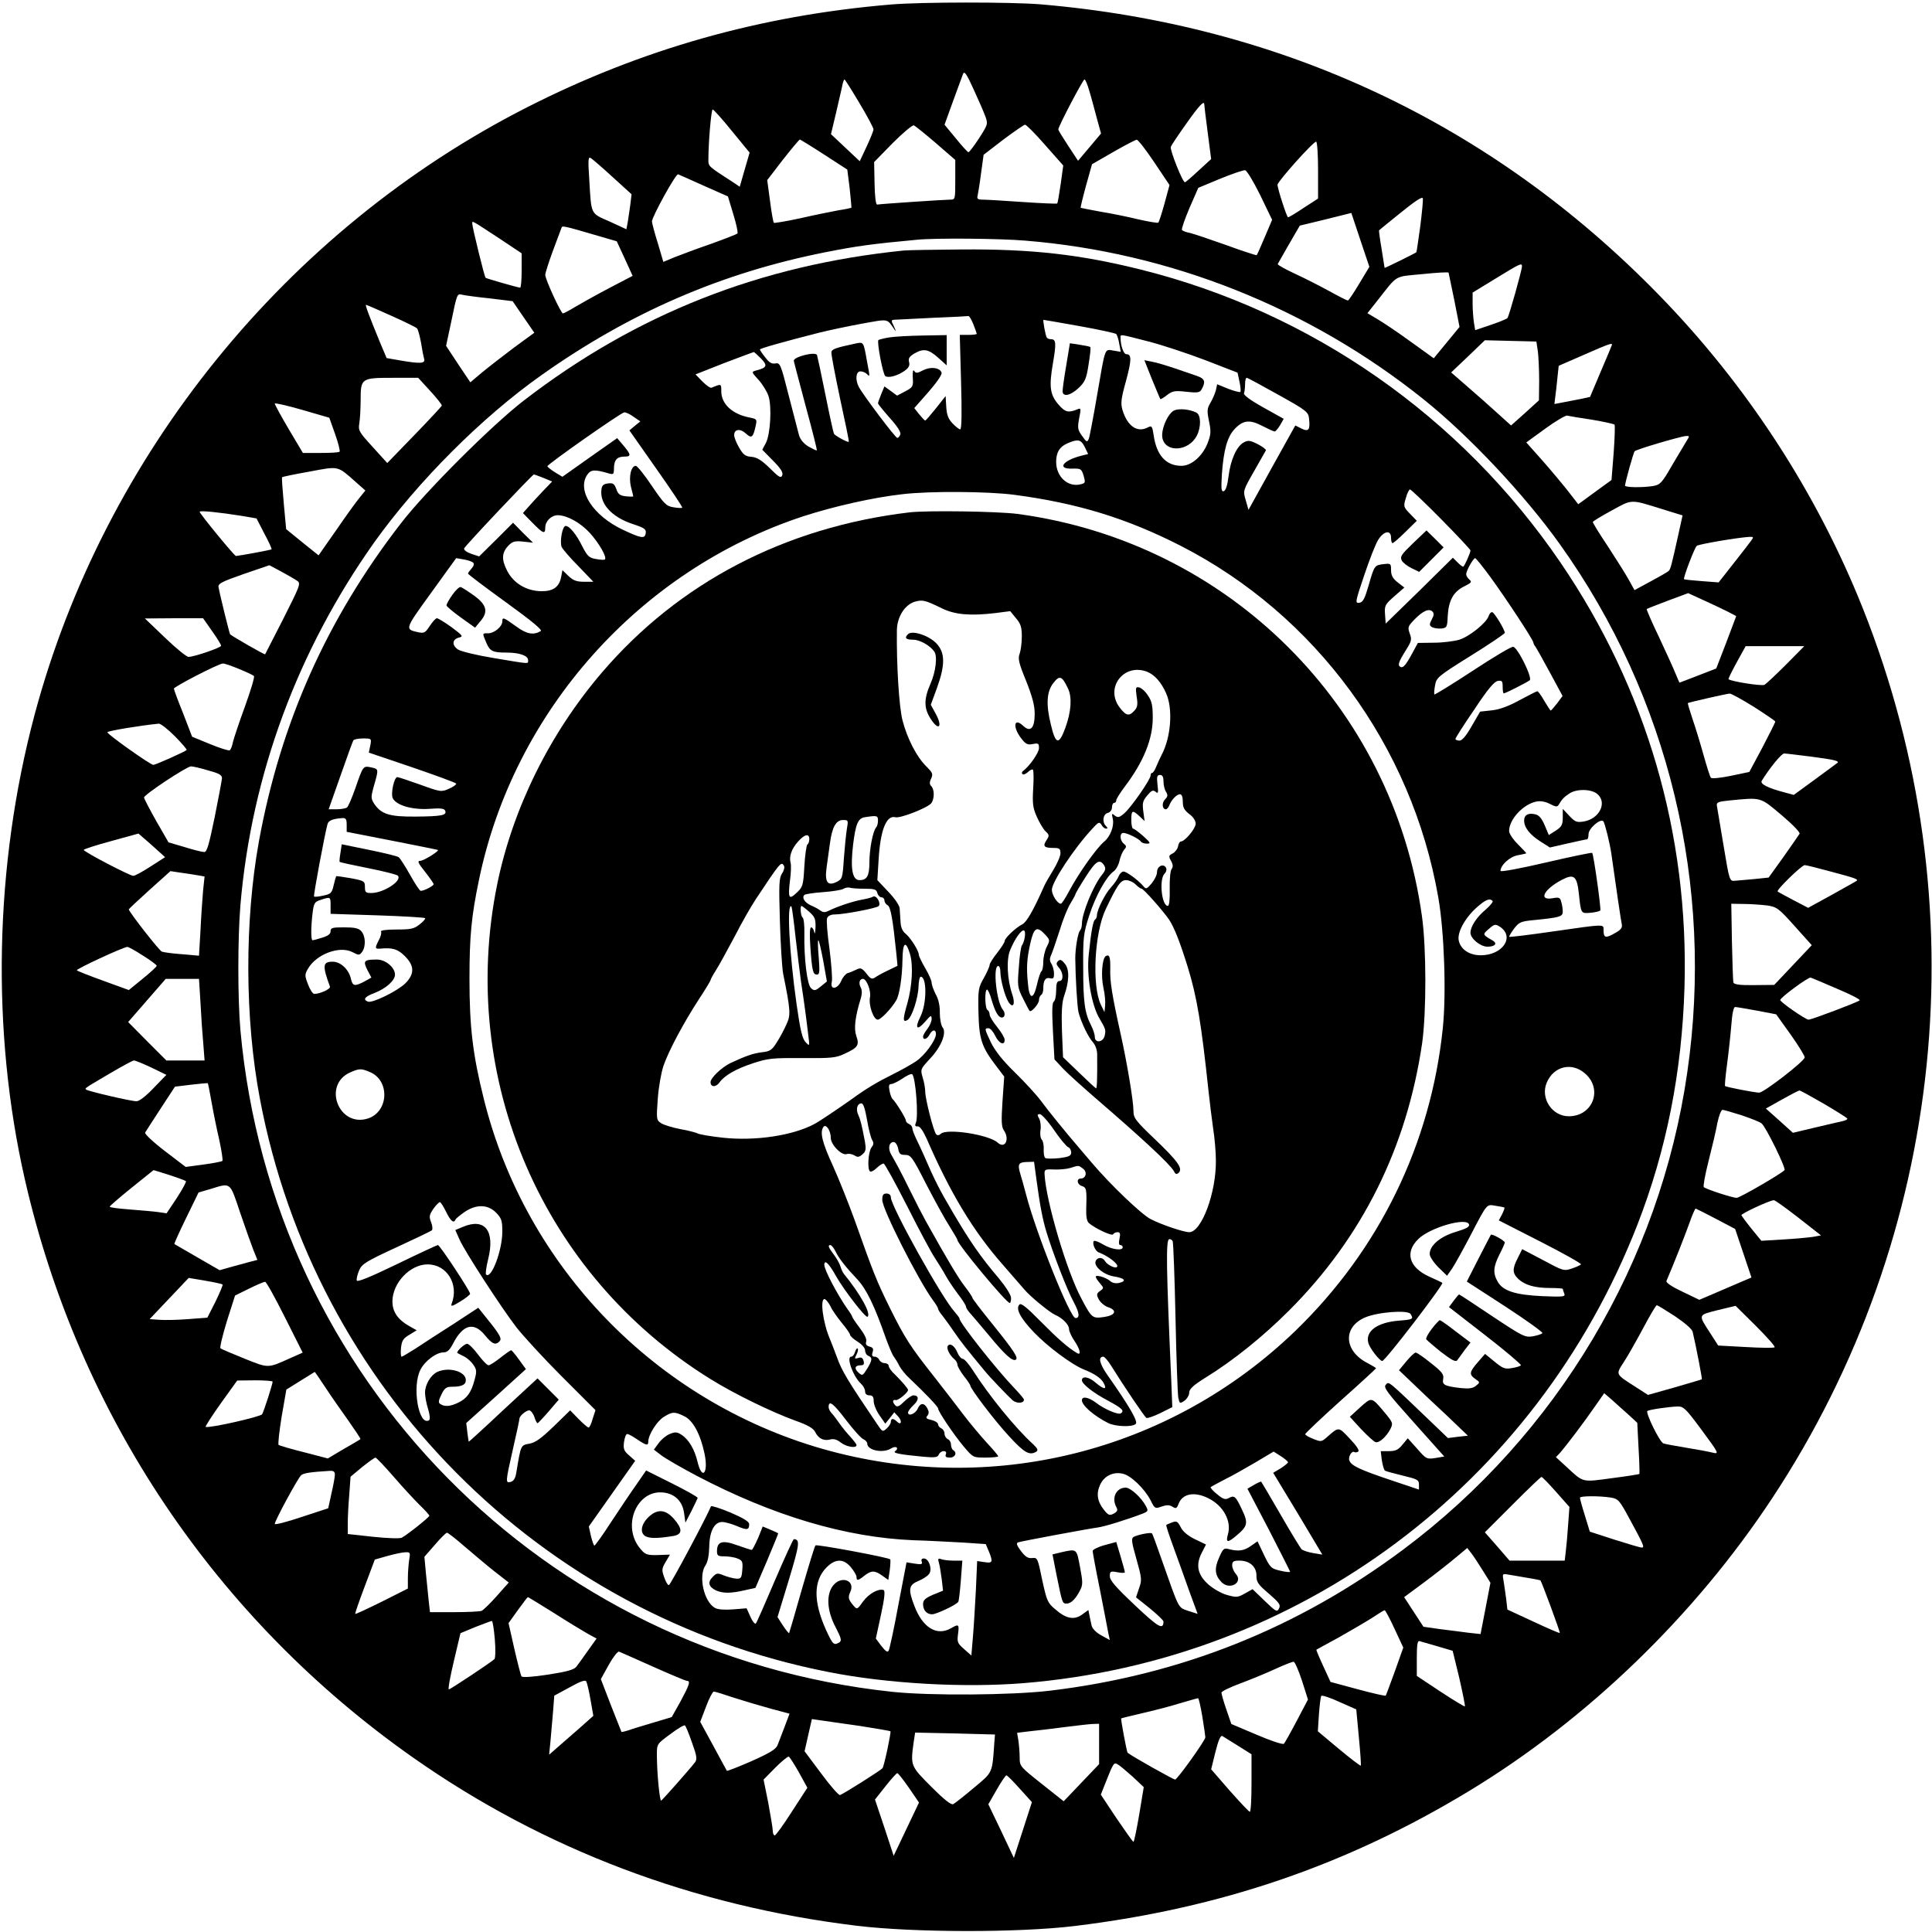<?xml version="1.0" standalone="no"?>
<!DOCTYPE svg PUBLIC "-//W3C//DTD SVG 20010904//EN"
 "http://www.w3.org/TR/2001/REC-SVG-20010904/DTD/svg10.dtd">
<svg version="1.0" xmlns="http://www.w3.org/2000/svg"
 width="900pt" height="900pt" viewBox="0 0 900 900"
 preserveAspectRatio="xMidYMid meet">
<g transform="translate(0,900) scale(0.1,-0.1)"
fill="#000000" stroke="none">
<path d="M4150 8979 c-608 -51 -1162 -208 -1695 -479 -1122 -571 -1970 -1618
-2294 -2830 -187 -702 -203 -1472 -45 -2165 250 -1095 889 -2047 1809 -2693
608 -427 1305 -691 2067 -783 264 -32 751 -33 1015 -1 680 83 1266 283 1837
629 551 334 1050 816 1411 1363 810 1226 968 2773 424 4143 -216 543 -542
1044 -954 1466 -778 797 -1757 1256 -2880 1351 -138 11 -555 11 -695 -1z m440
-521 c13 -35 12 -38 -29 -102 -24 -36 -46 -66 -50 -65 -3 0 -30 29 -58 64
l-53 64 39 108 c22 59 43 117 47 128 6 16 16 3 49 -70 23 -50 48 -107 55 -127z
m-586 61 c36 -60 66 -116 65 -122 0 -7 -15 -43 -32 -80 l-32 -68 -67 63 -67
63 25 105 c13 58 27 115 29 128 3 12 7 22 9 22 2 0 34 -50 70 -111z m1070 59
c9 -29 24 -86 35 -127 l20 -73 -53 -63 -54 -64 -46 70 c-25 38 -46 72 -46 76
0 14 115 233 122 233 4 0 14 -24 22 -52z m536 -65 c0 -4 7 -63 16 -131 l16
-123 -59 -54 c-32 -30 -60 -54 -63 -54 -11 -1 -71 151 -66 165 3 8 36 57 73
109 60 85 83 109 83 88z m-2200 -124 l82 -100 -23 -79 -23 -80 -25 17 c-126
82 -121 76 -121 113 0 76 13 230 20 230 4 0 45 -45 90 -101z m950 -56 l90 -78
0 -92 c0 -92 0 -93 -24 -93 -26 0 -324 -20 -340 -23 -6 -1 -11 38 -12 98 l-2
100 86 88 c48 48 92 85 99 83 7 -3 53 -40 103 -83z m509 -9 l84 -95 -12 -87
c-7 -48 -14 -88 -16 -90 -2 -2 -74 1 -161 7 -86 6 -170 11 -186 11 -23 0 -28
4 -24 18 2 9 10 56 16 104 l12 87 91 70 c51 38 97 70 102 70 6 0 48 -42 94
-95z m-1030 -44 l108 -70 11 -87 c5 -49 9 -89 8 -91 -2 -1 -29 -7 -62 -12 -32
-6 -112 -22 -177 -37 -65 -14 -120 -23 -122 -21 -3 2 -11 48 -18 102 l-13 97
73 95 c41 52 76 94 79 94 2 0 53 -31 113 -70z m1538 -36 l71 -106 -23 -85
c-13 -47 -26 -87 -29 -90 -2 -3 -44 4 -93 15 -48 12 -128 28 -177 36 -49 9
-90 17 -92 18 -1 2 10 48 25 103 l28 100 99 57 c54 31 104 57 109 57 6 1 43
-47 82 -105z m763 -36 l0 -133 -68 -44 c-37 -25 -69 -44 -72 -43 -6 1 -48 131
-49 151 -1 14 166 201 180 201 5 0 9 -60 9 -132z m-3287 -32 l89 -81 -6 -50
c-4 -27 -9 -64 -12 -81 l-6 -32 -78 36 c-91 40 -85 29 -95 196 -6 90 -5 107 6
100 8 -4 54 -44 102 -88z m3018 -86 l55 -114 -34 -80 c-19 -45 -36 -83 -38
-85 -1 -1 -65 19 -141 47 -76 27 -153 53 -170 57 -18 3 -35 10 -37 14 -3 4 13
50 35 102 l41 94 101 42 c56 23 109 41 117 40 8 -1 39 -52 71 -117z m-2593 45
l113 -50 25 -83 c14 -46 23 -86 19 -90 -3 -3 -59 -25 -123 -48 -64 -22 -141
-51 -169 -62 l-53 -22 -25 85 c-15 47 -27 93 -28 103 -1 20 111 224 122 220 4
-2 58 -25 119 -53z m3338 -190 c-9 -65 -17 -119 -18 -120 -7 -6 -148 -75 -148
-73 0 2 -7 41 -14 88 -8 47 -13 86 -12 87 1 1 47 39 102 83 64 52 100 76 102
66 2 -7 -4 -67 -12 -131z m-284 -266 c-26 -44 -50 -79 -53 -79 -4 0 -42 19
-85 43 -44 24 -116 61 -162 82 -45 21 -81 41 -80 45 2 4 26 45 53 93 l50 86
120 29 120 30 42 -126 42 -125 -47 -78z m-4004 209 l102 -68 0 -80 c0 -44 -3
-80 -7 -80 -9 0 -156 42 -161 46 -5 3 -62 236 -62 252 0 15 -8 19 128 -70z
m466 11 l79 -23 37 -80 37 -81 -111 -58 c-61 -32 -132 -72 -159 -88 -26 -16
-51 -29 -55 -29 -9 1 -83 160 -82 180 0 8 16 58 35 110 20 52 37 100 40 107 4
13 1 14 179 -38z m1983 -20 c674 -55 1322 -313 1853 -738 213 -170 473 -447
637 -677 507 -710 719 -1590 593 -2459 -127 -884 -606 -1688 -1324 -2224 -490
-366 -1036 -584 -1646 -657 -177 -21 -559 -24 -735 -5 -1623 173 -2887 1457
-3035 3081 -13 146 -13 430 0 585 52 606 266 1184 623 1688 203 284 501 583
780 780 411 291 838 476 1322 572 146 29 220 39 425 58 85 9 390 6 507 -4z
m2313 -119 c0 -18 -61 -235 -68 -242 -4 -4 -40 -19 -79 -32 l-71 -24 -6 36
c-3 21 -6 60 -6 88 l0 51 108 66 c111 68 122 74 122 57z m-315 -160 l24 -123
-60 -73 -60 -73 -107 77 c-59 43 -129 90 -155 105 l-47 28 45 57 c99 125 76
112 210 125 66 7 121 10 123 7 1 -4 13 -62 27 -130z m-4493 10 l106 -13 50
-73 51 -74 -97 -71 c-53 -40 -120 -92 -149 -116 l-52 -44 -57 85 -56 85 22
103 c30 145 29 140 53 135 12 -3 70 -11 129 -17z m-459 -81 c61 -27 115 -54
119 -58 5 -4 13 -34 19 -66 5 -33 12 -68 15 -77 6 -22 -19 -23 -112 -7 l-63
11 -30 71 c-51 124 -71 177 -66 177 3 0 56 -23 118 -51z m5341 -166 c3 -25 6
-87 6 -137 l-1 -91 -65 -59 -65 -58 -62 56 c-34 31 -97 87 -140 124 l-77 67
79 75 78 75 120 -3 120 -3 7 -46z m344 28 c-1 -4 -25 -61 -52 -124 l-49 -116
-46 -10 c-25 -5 -63 -12 -83 -16 l-37 -7 4 33 c3 19 7 59 10 89 l6 56 117 51
c123 54 136 58 130 44z m-5504 -212 c31 -34 56 -65 54 -69 -2 -4 -59 -66 -128
-137 l-126 -130 -68 75 c-64 70 -68 77 -62 111 3 20 6 68 6 108 0 101 3 103
150 103 l118 0 56 -61z m-443 -201 c15 -42 24 -79 21 -82 -3 -4 -43 -6 -88 -6
l-83 0 -66 111 c-36 61 -65 114 -65 119 0 4 57 -9 127 -29 l127 -37 27 -76z
m5854 67 c55 -9 103 -20 106 -23 3 -4 1 -63 -4 -132 l-10 -126 -77 -56 -78
-57 -48 62 c-27 34 -81 99 -121 144 l-73 82 88 64 c48 35 94 62 102 61 8 -2
60 -11 115 -19z m443 -97 c-8 -13 -38 -64 -68 -114 -48 -84 -56 -92 -89 -98
-51 -8 -131 -7 -131 2 1 16 39 154 45 160 8 9 213 69 239 71 17 1 17 -1 4 -21z
m-6199 -195 l43 -38 -25 -31 c-14 -16 -63 -84 -109 -151 l-84 -120 -76 61 -75
61 -11 119 c-6 66 -10 121 -8 123 2 2 59 14 127 26 140 26 129 29 218 -50z
m6082 -124 l97 -30 -18 -82 c-34 -153 -38 -169 -47 -177 -4 -4 -42 -26 -83
-48 l-76 -41 -27 49 c-15 27 -59 97 -97 155 -39 58 -70 109 -70 113 0 4 40 28
88 54 97 53 85 53 233 7z m-6616 -32 l70 -12 36 -70 c21 -38 36 -72 34 -74 -3
-3 -150 -30 -166 -31 -7 0 -169 197 -169 206 0 7 95 -3 195 -19z m7033 -115
c-7 -10 -44 -58 -82 -106 l-70 -89 -79 6 c-43 3 -80 7 -82 9 -5 5 48 145 59
155 7 8 193 39 244 42 21 1 22 -1 10 -17z m-6773 -188 c17 -12 12 -23 -65
-176 -46 -90 -84 -164 -85 -166 -2 -3 -147 80 -163 93 -3 3 -48 185 -54 220
-3 16 14 25 117 61 l120 41 56 -30 c30 -16 64 -36 74 -43z m6663 -143 l40 -21
-46 -122 -47 -122 -85 -33 c-47 -18 -86 -33 -86 -33 -1 0 -9 19 -19 43 -9 23
-44 99 -77 170 -34 70 -59 129 -57 130 2 2 47 19 99 39 l94 35 72 -33 c40 -18
90 -42 112 -53z m-7060 -91 c23 -32 42 -63 42 -68 0 -9 -126 -52 -152 -52 -9
0 -58 40 -110 90 l-93 89 136 1 135 0 42 -60z m7332 -156 c-47 -47 -92 -89
-100 -94 -13 -7 -153 15 -168 26 -2 1 15 36 38 78 l42 76 136 0 137 0 -85 -86z
m-7207 -20 c34 -14 66 -29 70 -33 4 -4 -15 -68 -42 -142 -27 -74 -52 -149 -56
-166 -3 -18 -10 -35 -15 -38 -5 -3 -46 10 -92 29 l-83 34 -42 109 c-24 59 -43
111 -43 115 0 9 209 117 228 117 7 1 41 -11 75 -25z m7056 -176 c55 -35 100
-66 101 -69 0 -4 -27 -58 -60 -121 l-61 -114 -86 -18 c-47 -10 -89 -14 -93 -9
-4 4 -19 52 -34 105 -15 54 -38 130 -52 170 -13 39 -23 72 -21 73 3 3 179 43
194 44 7 1 57 -27 112 -61z m-7354 -138 c32 -33 57 -61 54 -64 -8 -8 -144 -69
-155 -69 -13 0 -214 142 -214 152 0 6 157 32 240 40 9 0 42 -26 75 -59z m7625
-95 c106 -14 130 -20 119 -29 -2 -2 -49 -36 -103 -76 l-100 -73 -44 12 c-77
20 -114 39 -105 54 38 61 91 126 104 127 8 0 66 -7 129 -15z m-7470 -64 c52
-14 65 -22 64 -37 -1 -10 -16 -92 -34 -181 -27 -130 -36 -163 -49 -162 -9 0
-50 10 -91 23 l-75 22 -57 99 c-31 55 -57 105 -57 110 0 13 199 145 219 145 8
0 44 -8 80 -19z m7328 -207 c52 -44 89 -82 85 -88 -4 -6 -37 -55 -75 -108
l-69 -96 -67 -7 c-37 -3 -78 -7 -91 -8 -24 -2 -25 1 -52 164 -15 91 -29 174
-31 185 -3 16 5 20 57 25 152 15 143 17 243 -67z m-7561 -168 l32 -29 -67 -43
c-37 -24 -73 -44 -81 -44 -16 0 -231 112 -231 121 0 3 57 22 128 41 l127 35
30 -26 c17 -14 44 -39 62 -55z m7795 -97 c109 -29 126 -35 117 -42 -2 -2 -54
-31 -115 -65 l-111 -61 -69 36 c-38 20 -71 38 -73 40 -8 6 112 123 126 123 7
0 63 -14 125 -31z m-7613 -16 l34 -6 -7 -66 c-3 -36 -9 -119 -12 -185 l-7
-118 -80 7 c-44 3 -85 9 -93 12 -12 4 -154 186 -154 197 0 2 44 43 97 91 l97
87 46 -7 c25 -3 60 -9 79 -12z m7314 -141 c44 -7 53 -13 127 -96 l80 -89 -87
-92 -88 -93 -93 -1 c-66 -1 -94 3 -97 12 -2 6 -5 92 -7 190 l-3 177 60 -1 c33
0 81 -4 108 -7z m-7568 -233 c36 -22 65 -44 65 -48 0 -4 -29 -31 -65 -60 l-65
-53 -118 43 c-64 23 -120 45 -124 49 -6 5 211 106 235 109 4 1 37 -17 72 -40z
m7893 -155 c62 -26 109 -50 105 -54 -10 -9 -224 -90 -238 -90 -14 0 -135 84
-132 92 4 14 132 108 142 104 6 -2 61 -25 123 -52z m-7624 -66 c3 -62 9 -148
13 -190 l6 -78 -89 0 -89 0 -89 89 -89 90 87 100 88 101 78 0 77 0 7 -112z
m7251 -36 l89 -17 68 -95 c37 -52 66 -100 65 -106 -3 -19 -191 -164 -212 -164
-25 1 -154 26 -159 31 -2 2 2 47 9 99 7 52 16 134 20 183 4 56 11 87 18 86 7
0 52 -8 102 -17z m-7480 -265 l70 -34 -59 -61 c-36 -38 -67 -62 -80 -62 -27 0
-226 47 -234 54 -7 7 -15 2 107 74 58 34 109 62 115 62 6 0 43 -15 81 -33z
m280 -158 c8 -46 24 -126 36 -177 11 -51 18 -96 15 -100 -4 -3 -43 -11 -89
-17 l-82 -11 -97 74 c-55 42 -95 80 -92 86 4 6 36 57 73 113 l66 101 75 9 c41
5 76 8 78 7 1 0 9 -39 17 -85z m7510 -10 c58 -34 107 -65 110 -69 3 -4 -8 -10
-23 -13 -15 -3 -73 -17 -129 -30 l-101 -24 -63 57 -63 56 75 42 c41 23 77 42
82 42 4 0 55 -28 112 -61z m-380 -55 c44 -15 85 -31 92 -38 22 -21 114 -209
106 -217 -22 -21 -209 -129 -223 -129 -19 0 -142 40 -153 50 -4 3 6 58 22 121
16 63 35 142 41 177 7 34 18 62 24 62 6 0 47 -12 91 -26z m-7328 -277 c40 -13
75 -26 79 -29 3 -3 -16 -38 -42 -78 l-48 -72 -41 6 c-22 3 -82 8 -132 12 -51
4 -93 9 -92 13 0 3 46 43 102 88 56 45 102 82 102 82 0 1 33 -10 72 -22z m331
-174 c24 -71 52 -149 62 -175 l19 -47 -42 -11 c-23 -6 -63 -17 -88 -24 l-46
-13 -104 60 c-57 33 -105 61 -107 62 -1 1 23 56 55 121 l58 119 55 16 c97 30
90 35 138 -108z m7259 -25 l106 -83 -39 -7 c-22 -3 -84 -9 -139 -12 l-100 -6
-45 55 c-25 31 -46 60 -48 64 -2 7 128 68 151 70 5 1 56 -36 114 -81z m-383
-6 l89 -47 38 -113 38 -113 -47 -20 c-26 -11 -80 -34 -121 -52 l-75 -32 -79
38 c-49 23 -77 42 -74 50 34 79 88 216 107 270 13 37 26 67 29 67 3 -1 46 -22
95 -48z m-6957 -306 c2 -2 -13 -38 -33 -79 l-38 -75 -90 -7 c-50 -4 -111 -5
-135 -3 l-44 3 91 96 91 96 77 -13 c42 -7 79 -15 81 -18z m290 -152 l83 -165
-63 -28 c-100 -45 -96 -45 -208 0 -57 23 -107 44 -112 48 -4 4 10 61 30 127
l38 119 65 32 c36 18 70 32 75 32 6 -1 47 -75 92 -165z m6475 5 c46 -31 80
-60 83 -73 15 -62 45 -219 43 -221 -2 -2 -59 -18 -127 -38 l-124 -35 -56 36
c-98 63 -95 57 -56 118 19 29 59 100 90 158 31 58 59 106 63 106 3 0 41 -23
84 -51z m465 -145 c-3 -4 -64 -3 -134 1 l-129 7 -36 56 c-58 90 -60 85 34 109
l83 20 94 -93 c52 -52 92 -97 88 -100z m-6752 -186 c26 -40 75 -110 108 -156
32 -46 58 -84 56 -86 -2 -2 -37 -23 -78 -46 l-74 -44 -111 29 c-61 15 -114 31
-118 34 -4 3 3 63 14 132 l22 126 66 41 c36 22 65 40 66 41 1 1 23 -32 49 -71z
m-245 26 c0 -12 -41 -139 -49 -152 -7 -12 -246 -66 -263 -59 -3 1 28 50 70
109 l77 107 83 1 c45 0 82 -3 82 -6z m6316 -154 l41 -38 6 -118 c4 -65 5 -119
4 -120 -2 -2 -59 -11 -129 -20 -141 -19 -130 -22 -213 55 l-47 43 20 21 c27
31 110 140 161 214 l44 63 36 -31 c20 -18 54 -49 77 -69z m334 -62 c90 -122
91 -123 54 -114 -16 4 -69 14 -119 22 -49 8 -97 17 -106 20 -17 5 -84 142 -75
151 6 6 100 20 141 21 27 1 38 -10 105 -100z m-6088 -225 c42 -49 97 -108 122
-133 25 -24 46 -47 46 -51 0 -6 -95 -83 -128 -102 -8 -5 -66 -3 -133 4 l-119
13 0 50 c0 28 3 88 7 134 l6 83 54 45 c30 24 58 44 62 44 4 0 41 -39 83 -87z
m-272 8 c0 -10 -7 -50 -16 -88 l-15 -69 -125 -41 c-68 -23 -124 -37 -124 -32
0 15 109 216 123 227 11 10 46 15 130 20 20 2 27 -3 27 -17z m5689 -81 l62
-70 -6 -82 c-3 -46 -8 -102 -11 -125 l-5 -43 -128 0 -129 0 -57 66 -58 66 129
129 c71 71 131 129 135 129 3 0 34 -31 68 -70z m254 -26 c36 -6 41 -12 90
-103 64 -118 70 -131 54 -130 -7 0 -64 17 -127 37 l-114 37 -23 75 c-13 41
-23 78 -23 83 0 9 90 9 143 1z m-5340 -227 c40 -34 102 -87 139 -116 l68 -53
-56 -63 c-31 -35 -63 -66 -71 -69 -8 -3 -65 -6 -127 -6 l-113 0 -6 53 c-3 28
-9 86 -13 129 l-7 76 49 56 c26 31 52 56 56 56 5 0 41 -28 81 -63z m4743 -111
l37 -59 -23 -120 -23 -119 -56 6 c-31 4 -91 12 -133 17 l-77 11 -45 69 -45 69
92 68 c51 38 117 90 147 115 l55 46 17 -22 c10 -12 34 -49 54 -81z m-5000 47
c-3 -21 -6 -59 -6 -85 l0 -48 -121 -61 c-67 -33 -122 -59 -124 -57 -2 2 18 59
44 128 l47 125 60 17 c32 9 70 17 83 17 22 1 23 -2 17 -36z m5208 -83 c33 -5
60 -11 62 -12 6 -7 93 -242 90 -245 -1 -2 -57 22 -123 53 l-121 56 -6 52 c-4
28 -9 66 -12 83 -6 32 -5 33 22 28 16 -3 56 -9 88 -15z m-4535 -163 c64 -41
135 -84 158 -97 l42 -23 -40 -56 c-22 -31 -46 -65 -54 -75 -11 -14 -42 -23
-132 -37 -72 -11 -120 -14 -124 -8 -3 5 -18 63 -33 128 l-27 120 43 60 c24 33
45 61 47 61 2 0 56 -33 120 -73z m3917 -74 l41 -88 -39 -110 c-22 -60 -41
-112 -43 -114 -3 -2 -61 11 -131 30 l-126 34 -34 74 c-19 41 -33 75 -32 76 2
1 48 27 104 57 55 31 125 72 155 91 30 20 56 36 59 36 3 1 24 -38 46 -86z
m-4191 -49 c4 -47 3 -89 -2 -93 -20 -18 -206 -141 -212 -141 -5 0 6 59 23 131
l31 131 70 29 c39 15 73 28 76 28 4 1 10 -38 14 -85z m4391 -33 l71 -21 31
-127 c16 -71 28 -130 26 -132 -2 -2 -53 29 -114 69 l-110 73 0 83 c0 62 3 82
13 79 6 -2 44 -13 83 -24z m-3654 -95 c81 -36 152 -66 158 -66 18 0 11 -20
-30 -96 l-41 -73 -87 -26 c-48 -14 -100 -30 -116 -36 -16 -5 -30 -8 -31 -7 -1
2 -23 58 -49 124 l-47 122 37 67 c20 36 42 64 48 61 6 -2 77 -34 158 -70z
m3023 -65 l28 -88 -52 -99 c-29 -55 -56 -103 -60 -107 -5 -5 -62 14 -127 42
l-118 50 -23 67 c-13 37 -23 73 -23 79 0 6 39 25 88 43 48 18 121 48 162 67
41 19 80 34 86 34 5 1 23 -39 39 -88z m-3314 -90 l13 -74 -55 -49 c-30 -26
-76 -67 -103 -90 l-48 -42 6 60 c3 32 8 94 12 137 l6 78 72 39 c50 28 73 36
77 27 4 -7 13 -45 20 -86z m669 10 c47 -15 124 -38 172 -51 l86 -23 -23 -61
c-13 -33 -28 -72 -33 -86 -8 -19 -36 -36 -121 -74 -62 -27 -113 -47 -115 -45
-1 2 -30 54 -63 116 l-61 112 27 71 c14 38 31 70 36 70 6 0 48 -13 95 -29z
m2910 -183 c7 -71 11 -131 9 -133 -2 -2 -48 33 -102 78 l-98 82 5 78 c3 43 8
82 11 87 3 4 41 -8 84 -28 l79 -35 12 -129z m-729 95 c8 -49 14 -92 14 -96 0
-14 -130 -196 -141 -197 -7 0 -199 107 -221 125 -4 2 -33 158 -30 160 1 1 45
12 97 24 52 12 131 32 175 46 44 13 83 24 86 24 3 1 12 -38 20 -86z m-1596
-43 c77 -12 141 -23 143 -25 4 -4 -29 -161 -37 -172 -8 -10 -182 -120 -198
-125 -6 -2 -46 44 -88 101 l-77 103 17 75 17 75 41 -6 c23 -3 105 -15 182 -26z
m-781 -79 c22 -60 24 -76 14 -90 -28 -36 -152 -176 -158 -179 -7 -3 -20 130
-20 213 0 51 0 51 63 97 34 26 65 44 68 40 4 -4 19 -40 33 -81z m1896 -5 l0
-94 -82 -86 -83 -87 -102 81 c-101 80 -103 82 -103 123 0 23 -3 58 -6 79 l-6
36 58 7 c33 3 104 12 159 19 55 7 115 14 133 15 l32 1 0 -94z m-488 7 c-10
-145 -6 -137 -95 -211 -45 -38 -88 -72 -96 -76 -9 -6 -40 18 -102 80 -97 97
-98 98 -83 207 l7 46 186 -4 186 -5 -3 -37z m1136 -16 l62 -39 0 -134 c0 -74
-3 -134 -8 -134 -4 0 -46 45 -94 99 l-86 99 20 81 c13 53 24 78 32 74 6 -4 39
-24 74 -46z m-2046 -124 l39 -71 -72 -111 c-39 -61 -75 -111 -80 -111 -5 0 -9
9 -9 20 0 12 -10 70 -21 131 l-22 109 54 55 c30 30 58 53 63 52 5 -2 26 -35
48 -74z m1555 -20 l51 -48 -21 -127 c-12 -71 -24 -128 -27 -128 -3 0 -38 50
-79 110 l-73 110 23 58 c36 91 38 94 57 82 9 -5 40 -31 69 -57z m-1043 -51
l47 -69 -59 -124 -59 -124 -43 131 -44 131 49 62 c26 33 51 61 55 61 4 0 28
-31 54 -68z m517 -5 l56 -62 -42 -130 -42 -130 -59 125 -60 125 39 68 c21 37
42 67 45 67 4 0 32 -28 63 -63z"/>
<path d="M4210 7833 c-670 -68 -1247 -296 -1770 -699 -147 -113 -460 -425
-574 -574 -344 -445 -559 -927 -660 -1480 -67 -372 -66 -826 5 -1200 255
-1349 1303 -2405 2649 -2669 273 -54 626 -74 905 -52 1289 104 2389 924 2862
2134 136 349 208 713 220 1107 21 713 -177 1392 -578 1980 -464 680 -1158
1165 -1954 1364 -285 71 -507 96 -830 94 -132 -1 -256 -3 -275 -5z m324 -343
c9 -22 16 -43 16 -45 0 -3 -18 -5 -39 -5 l-40 0 6 -220 c4 -139 3 -220 -4
-220 -5 0 -21 12 -36 28 -19 20 -27 39 -29 77 l-3 50 -45 -57 c-25 -31 -47
-57 -50 -57 -3 0 -15 13 -28 29 l-23 29 67 76 c39 45 64 81 60 90 -9 23 -51
28 -86 10 -27 -14 -34 -15 -41 -3 -6 8 -8 -3 -7 -31 3 -41 1 -45 -35 -64 l-38
-20 -30 22 -29 21 -15 -36 c-8 -20 -15 -39 -15 -43 0 -3 25 -34 55 -68 36 -40
53 -67 49 -77 -3 -9 -10 -16 -14 -16 -9 0 -160 201 -179 237 -18 34 -14 73 7
73 10 0 23 -5 30 -12 15 -15 15 -16 1 58 -17 95 -15 92 -57 83 -90 -19 -107
-26 -109 -39 -2 -8 17 -105 40 -215 24 -110 43 -201 41 -203 -3 -5 -62 27 -69
37 -3 6 -21 88 -40 183 -19 95 -37 178 -39 184 -7 18 -112 -9 -108 -27 1 -8
27 -104 56 -214 30 -110 53 -201 51 -203 -1 -2 -19 7 -39 18 -23 14 -38 33
-44 53 -5 18 -26 101 -48 185 -37 146 -40 153 -62 149 -17 -3 -29 4 -47 28
-14 17 -25 34 -25 37 0 5 107 35 275 78 44 11 133 30 199 42 129 23 116 26
154 -29 7 -10 5 -3 -3 15 -16 32 -16 32 12 33 16 1 96 5 178 9 83 3 153 7 156
8 4 1 14 -16 23 -38z m494 -9 c90 -16 167 -33 172 -37 4 -5 11 -26 14 -46 l7
-37 -35 6 c-41 6 -36 21 -76 -212 -17 -99 -34 -189 -38 -199 -8 -18 -10 -16
-31 13 -21 29 -22 37 -14 82 9 45 9 49 -6 43 -44 -18 -58 -15 -89 20 -41 47
-46 84 -27 194 16 94 15 112 -10 112 -8 0 -16 3 -19 8 -6 10 -19 82 -15 82 2
0 78 -13 167 -29z m323 -72 c66 -17 186 -57 267 -88 l147 -57 9 -42 c5 -23 7
-45 4 -48 -3 -2 -28 4 -57 15 l-51 21 -6 -28 c-4 -15 -15 -41 -25 -58 -16 -27
-17 -37 -7 -86 10 -48 9 -62 -6 -101 -23 -61 -76 -107 -122 -107 -73 0 -117
50 -130 144 -6 40 -9 44 -25 36 -50 -28 -97 4 -120 80 -9 31 -7 51 16 134 27
100 27 126 2 126 -13 0 -27 40 -27 76 0 18 -9 19 131 -17z m-1806 -79 c32 -33
28 -43 -23 -56 -22 -6 -22 -7 12 -44 18 -20 39 -54 46 -75 16 -49 9 -180 -13
-220 l-16 -30 50 -51 c36 -36 48 -55 43 -68 -6 -15 -15 -10 -58 33 -38 37 -60
51 -86 53 -28 2 -38 10 -57 43 -13 22 -23 48 -23 58 0 28 28 32 54 8 27 -25
34 -20 46 34 7 32 6 33 -28 40 -80 15 -132 63 -132 122 0 36 1 36 -45 17 -6
-3 -25 11 -43 29 l-32 33 132 52 c73 28 136 51 139 52 3 0 18 -14 34 -30z
m2410 -169 c131 -73 140 -80 143 -111 6 -53 -2 -63 -36 -46 l-28 14 -109 -196
-109 -197 -13 45 c-13 44 -13 44 39 135 28 49 53 93 55 97 2 4 -15 17 -38 29
-36 18 -45 19 -65 8 -33 -17 -62 -82 -71 -158 -5 -41 -13 -66 -22 -69 -12 -4
-13 10 -9 79 8 112 25 173 58 209 40 43 71 47 130 16 27 -14 53 -26 58 -26 4
0 15 13 25 29 l17 30 -95 53 c-61 34 -93 58 -90 66 3 8 5 27 5 43 0 16 3 29 8
29 4 0 70 -36 147 -79z m-3003 -103 l31 -21 -26 -21 -25 -21 125 -178 c69 -98
124 -180 121 -182 -2 -2 -21 -2 -41 2 -33 5 -43 15 -100 99 -34 51 -68 93 -75
94 -22 0 -34 -50 -23 -97 6 -23 11 -43 11 -45 0 -2 -15 -2 -34 0 -28 3 -37 10
-45 34 -9 24 -15 29 -38 26 -21 -2 -29 -9 -31 -27 -10 -66 46 -129 145 -162
55 -18 64 -24 61 -43 -4 -27 -21 -24 -106 16 -140 66 -216 184 -166 257 17 24
35 25 102 5 19 -5 22 -3 22 22 0 41 14 57 49 57 33 0 32 9 -11 59 l-23 27
-128 -90 -127 -90 -35 21 c-19 12 -35 25 -35 28 1 10 343 250 358 251 8 1 28
-9 44 -21z m2101 -140 l16 -33 -32 -8 c-87 -22 -115 -63 -41 -60 39 1 42 -1
52 -33 9 -32 8 -35 -14 -40 -59 -15 -114 35 -114 104 0 45 16 71 53 87 48 21
63 18 80 -17z m-2522 -144 l41 -17 -44 -46 c-24 -25 -54 -58 -68 -74 l-24 -27
44 -45 c50 -51 60 -55 60 -23 0 30 28 58 59 58 43 -1 104 -34 149 -83 43 -48
80 -112 70 -123 -3 -3 -22 -2 -42 2 -32 5 -40 14 -63 58 -28 57 -60 96 -78 96
-15 0 -28 -70 -19 -97 4 -10 39 -51 78 -90 l70 -73 -44 0 c-34 0 -50 6 -72 27
l-28 27 -6 -32 c-9 -47 -38 -67 -93 -66 -69 1 -129 37 -159 96 -27 53 -25 85
9 119 17 17 30 20 66 16 l46 -5 -47 46 -46 47 -79 -79 -79 -78 -36 12 c-21 7
-36 18 -34 25 2 10 317 343 325 345 2 0 21 -7 44 -16z m4182 -192 c75 -76 137
-142 137 -146 0 -12 -29 -76 -34 -76 -4 0 -15 9 -27 21 l-21 21 -156 -154
-157 -153 -3 43 c-3 41 0 46 43 84 l47 41 -31 24 c-23 18 -31 33 -31 57 0 31
-1 32 -35 28 -42 -5 -43 -6 -70 -101 -18 -61 -26 -77 -43 -79 -20 -3 -19 4 23
128 24 72 53 146 65 165 26 42 60 48 60 10 0 -14 3 -25 7 -25 4 0 31 23 60 52
l53 52 -32 33 c-30 31 -31 34 -19 73 6 22 15 40 19 40 5 0 70 -62 145 -138z
m-1988 113 c295 -39 525 -110 774 -237 630 -322 1078 -933 1201 -1638 28 -158
38 -450 21 -611 -56 -539 -296 -1031 -687 -1409 -586 -565 -1420 -773 -2204
-549 -776 223 -1382 848 -1576 1629 -52 208 -67 337 -67 560 0 199 9 292 44
460 162 787 748 1444 1511 1695 145 47 328 88 463 103 128 15 399 13 520 -3z
m-2521 -316 c6 -5 3 -16 -7 -27 -9 -10 -17 -21 -17 -24 0 -3 79 -63 176 -133
123 -89 172 -130 163 -135 -35 -20 -66 -14 -116 23 -57 41 -63 44 -63 22 0
-23 -37 -55 -65 -55 -29 0 -29 2 -10 -43 17 -41 30 -47 95 -47 59 0 100 -14
100 -35 0 -19 12 -19 -157 9 -80 13 -154 31 -169 40 -30 20 -28 48 4 56 21 5
18 9 -34 48 -32 23 -63 42 -69 42 -5 0 -20 -16 -33 -36 -21 -32 -26 -35 -55
-29 -62 14 -62 13 61 183 l117 162 35 -6 c19 -3 39 -10 44 -15z m4738 -66 c77
-106 198 -290 201 -306 1 -7 5 -14 8 -17 3 -3 33 -56 67 -119 l61 -113 -25
-34 c-15 -19 -28 -34 -30 -34 -2 0 -15 20 -30 45 -14 25 -29 45 -32 45 -4 0
-41 -19 -82 -41 -51 -28 -93 -44 -130 -48 l-55 -6 -39 -67 c-26 -46 -45 -68
-57 -68 -11 0 -19 4 -19 8 0 4 39 66 88 137 62 94 93 131 110 133 19 3 22 -1
22 -27 0 -17 2 -31 5 -31 8 0 108 51 121 61 14 11 -56 153 -77 156 -8 2 -93
-49 -189 -112 -96 -63 -176 -112 -178 -110 -2 2 -1 21 3 42 6 36 12 42 166
138 87 54 159 103 159 107 0 14 -47 92 -58 96 -6 2 -13 -6 -17 -17 -10 -32
-89 -96 -137 -111 -24 -7 -77 -14 -118 -14 l-75 -1 -26 -48 c-33 -61 -46 -74
-60 -60 -7 7 0 26 25 66 32 50 34 57 23 86 -10 29 -9 33 23 66 38 39 67 52 83
36 8 -8 7 -18 -3 -36 -12 -23 -12 -28 0 -36 8 -5 28 -8 43 -7 27 3 29 6 31 58
4 72 26 113 76 138 34 17 38 21 25 32 -8 7 -15 18 -15 25 0 16 33 75 42 75 3
0 35 -39 70 -87z m-5217 -786 l-7 -33 201 -68 c111 -38 203 -72 206 -76 2 -4
-12 -15 -33 -24 -36 -16 -39 -16 -135 19 -54 19 -101 35 -106 35 -15 0 -32
-79 -21 -99 17 -33 91 -54 169 -49 54 4 71 2 75 -9 8 -21 -16 -26 -138 -27
-122 -1 -160 11 -193 60 -15 23 -15 32 -4 73 26 90 26 88 -9 96 -39 8 -38 9
-75 -98 -16 -45 -33 -85 -39 -89 -6 -4 -28 -8 -48 -8 l-37 0 55 156 c30 86 57
160 60 165 3 5 23 9 45 9 40 0 40 0 34 -33z m5715 -225 c49 -40 11 -117 -63
-129 -32 -5 -40 -2 -67 27 l-30 32 0 -40 c0 -34 -5 -43 -32 -61 l-33 -21 -19
45 c-13 31 -26 47 -42 51 -34 9 -54 -2 -54 -28 0 -33 26 -66 76 -98 l44 -28
83 19 c45 10 85 19 90 19 4 0 7 11 7 24 0 27 56 75 69 60 7 -8 30 -101 37
-149 21 -150 45 -314 49 -331 3 -16 -4 -26 -34 -42 -42 -24 -51 -21 -51 15 0
29 10 29 -235 -6 -110 -16 -202 -27 -204 -25 -2 2 8 19 22 38 24 31 32 34 94
40 121 12 133 16 133 40 0 11 -3 32 -7 44 -5 21 -10 23 -39 18 -69 -13 -44 40
41 85 57 30 71 19 80 -64 10 -94 9 -93 55 -89 22 2 42 7 45 11 4 8 -31 260
-38 268 -3 2 -100 -18 -216 -45 -116 -27 -211 -45 -211 -39 0 27 44 67 81 73
21 4 39 8 39 9 0 2 -18 21 -40 43 -22 22 -40 49 -40 61 0 54 66 125 127 137
19 4 42 0 63 -11 27 -14 34 -15 41 -4 16 27 24 35 49 52 33 23 102 22 130 -1z
m-5825 -144 l0 -33 210 -41 c116 -23 212 -42 214 -43 12 -3 -65 -51 -81 -51
-15 0 -11 -10 22 -51 22 -28 40 -54 40 -58 0 -8 -45 -31 -60 -31 -5 0 -27 34
-50 75 -23 41 -47 78 -53 82 -7 5 -69 20 -138 34 l-127 26 -6 -40 c-4 -22 -5
-41 -4 -42 2 -2 61 -15 132 -29 71 -14 134 -30 139 -35 23 -23 -66 -81 -123
-81 -26 0 -30 3 -30 28 0 27 -3 29 -66 41 -37 6 -67 11 -68 9 -1 -2 -7 -21
-12 -43 -8 -35 -13 -40 -48 -47 -21 -5 -41 -7 -43 -4 -4 3 51 297 63 338 5 16
25 24 69 27 16 1 20 -5 20 -31z m-75 -377 l0 -38 218 -7 c119 -4 219 -10 222
-13 3 -3 -8 -16 -25 -29 -26 -21 -41 -24 -108 -24 -48 0 -76 -4 -72 -10 3 -5
-1 -23 -10 -39 -20 -39 -19 -42 8 -40 56 5 80 -2 113 -35 45 -45 46 -83 2
-127 -37 -36 -153 -93 -174 -85 -25 10 -15 23 30 40 54 21 96 58 96 86 0 33
-44 70 -84 70 -60 0 -66 -6 -45 -48 l19 -36 -32 -18 c-46 -24 -55 -22 -63 11
-9 44 -48 81 -85 81 -47 0 -49 -18 -13 -116 4 -11 -46 -34 -73 -34 -7 0 -20
20 -29 44 -16 42 -16 46 0 74 40 68 147 107 206 77 31 -16 33 -16 46 1 18 25
16 74 -4 96 -12 14 -31 18 -80 18 -55 0 -63 -2 -63 -18 0 -13 -12 -22 -39 -30
-21 -7 -41 -12 -45 -12 -8 0 -8 60 0 126 6 47 9 53 38 62 46 15 46 15 46 -27z
m5413 22 c4 -3 -11 -22 -33 -41 -42 -35 -70 -79 -70 -107 0 -27 46 -65 79 -65
36 0 48 15 24 29 -47 27 -48 28 -17 54 26 23 30 23 51 10 71 -47 13 -133 -89
-133 -52 0 -92 26 -102 66 -10 36 25 103 79 153 43 39 64 49 78 34z m431 -804
c84 -73 36 -199 -76 -199 -78 0 -133 84 -103 156 32 77 117 98 179 43z m-5661
7 c94 -39 88 -184 -8 -216 -137 -45 -215 158 -82 215 41 18 50 18 90 1z m355
-651 c21 -43 36 -56 44 -36 2 5 21 20 42 35 55 37 108 36 147 -3 25 -26 29
-37 29 -88 0 -89 -52 -225 -76 -200 -3 3 1 35 10 71 33 132 -15 194 -117 151
l-36 -15 20 -45 c25 -56 193 -315 266 -410 30 -38 124 -141 210 -227 l157
-157 -13 -40 c-6 -23 -15 -41 -19 -41 -5 0 -25 18 -47 40 l-39 40 -76 -74
c-57 -55 -85 -76 -113 -81 -42 -8 -40 -4 -62 -136 -4 -25 -12 -38 -25 -42 -26
-7 -26 -4 10 155 17 73 30 136 30 140 0 12 31 38 45 38 7 0 18 -13 24 -30 5
-16 12 -30 15 -30 2 0 26 25 52 55 l47 55 -50 50 -49 49 -160 -148 c-87 -82
-160 -148 -160 -147 -1 0 -4 20 -7 44 l-5 43 139 125 139 126 -32 44 c-17 24
-34 44 -37 44 -3 0 -26 -16 -50 -35 -24 -19 -49 -35 -55 -35 -7 0 -29 23 -49
50 -21 28 -43 50 -51 50 -13 0 -53 -38 -45 -43 2 -1 16 -9 31 -16 16 -8 35
-26 44 -40 15 -21 15 -32 5 -68 -15 -59 -36 -88 -76 -107 -37 -18 -63 -20 -83
-7 -11 6 -10 15 4 44 15 31 23 37 50 37 45 0 64 9 64 31 0 40 -78 63 -133 38
-30 -14 -57 -59 -57 -96 0 -17 6 -51 14 -76 9 -29 10 -49 5 -53 -49 -30 -81
159 -40 236 21 41 74 80 107 80 17 0 29 11 44 40 46 90 97 104 149 40 34 -42
51 -49 70 -26 8 10 -1 29 -45 84 l-56 70 -116 -76 c-65 -41 -144 -93 -176
-114 -33 -21 -62 -38 -65 -38 -4 0 -5 18 -3 41 4 34 10 44 39 61 l34 21 -37
21 c-52 30 -76 66 -76 114 1 87 83 172 164 172 90 0 147 -93 112 -183 -5 -15
2 -13 40 10 25 15 46 32 46 36 0 13 -141 227 -150 227 -4 0 -90 -40 -191 -89
-124 -60 -185 -85 -187 -76 -2 7 3 28 11 47 13 30 30 41 173 107 87 40 162 76
166 80 4 4 3 21 -4 38 -10 26 -8 34 11 62 12 17 26 31 30 31 4 0 17 -20 29
-45z m4930 20 c2 -2 -3 -16 -11 -32 l-15 -28 194 -99 c106 -54 191 -102 189
-106 -2 -3 -21 -12 -42 -19 -38 -13 -42 -11 -135 39 l-97 51 -20 -40 c-27 -52
-26 -72 2 -99 31 -29 78 -42 149 -42 32 0 58 -2 58 -4 0 -2 3 -12 7 -22 6 -15
-3 -16 -103 -12 -125 6 -182 24 -207 67 -23 40 -21 69 8 127 14 27 25 52 25
56 0 8 -60 42 -65 36 -1 -2 -27 -51 -57 -110 l-55 -108 179 -116 c98 -64 176
-120 173 -124 -3 -5 -23 -11 -44 -15 -37 -6 -47 -1 -190 94 -83 56 -152 101
-154 101 -2 0 -13 -13 -25 -29 l-22 -30 170 -132 c93 -72 167 -135 165 -139
-3 -4 -21 -10 -42 -13 -32 -6 -42 -2 -81 30 l-44 36 -34 -39 c-40 -46 -41 -57
-11 -78 22 -15 22 -16 2 -32 -15 -12 -33 -14 -72 -10 -74 9 -86 15 -80 43 4
20 -6 33 -57 73 -33 27 -65 49 -71 49 -5 1 -25 -18 -44 -41 l-34 -41 64 -61
c35 -34 107 -102 161 -152 l96 -92 -46 -5 -47 -6 -75 72 c-211 202 -199 192
-214 177 -13 -13 4 -35 129 -175 l143 -160 -41 -7 c-41 -6 -43 -5 -85 43 l-44
49 -25 -30 c-19 -24 -33 -30 -63 -30 l-38 0 5 -42 c4 -24 10 -46 15 -49 5 -3
42 -13 83 -23 67 -16 75 -20 75 -41 l0 -24 -128 43 c-146 49 -187 68 -196 92
-7 17 11 47 23 40 4 -3 12 -2 18 2 7 5 -7 26 -39 60 -54 57 -50 57 -108 6 -24
-21 -27 -21 -62 -7 -21 8 -38 18 -38 22 0 4 74 74 165 156 91 81 165 149 165
151 0 2 -18 13 -39 24 -110 56 -117 166 -14 212 59 26 201 37 214 17 15 -24
11 -26 -54 -31 -101 -8 -157 -49 -143 -103 6 -25 53 -85 65 -85 14 0 288 358
280 364 -2 2 -30 15 -61 29 -95 43 -115 114 -50 176 55 53 222 101 235 68 4
-12 -10 -20 -63 -36 -72 -22 -120 -63 -120 -103 0 -11 18 -39 40 -61 l41 -40
25 36 c13 20 49 85 80 144 84 161 78 153 121 146 21 -3 39 -7 41 -8z m-3821
-972 c41 -19 76 -84 95 -175 19 -90 -11 -126 -32 -40 -14 60 -41 106 -75 128
-21 14 -30 14 -55 4 -17 -7 -40 -26 -52 -43 l-22 -30 34 -26 c18 -14 92 -57
164 -95 356 -187 695 -288 1011 -301 72 -2 177 -8 234 -11 l103 -7 14 -33 c21
-51 18 -57 -20 -51 l-34 5 -6 -136 c-4 -75 -10 -175 -14 -221 l-7 -83 -34 30
c-31 27 -33 33 -28 71 6 45 3 47 -33 26 -66 -38 -132 3 -170 103 -31 80 -27
99 20 118 22 9 45 25 50 35 13 23 -4 69 -26 69 -10 0 -14 -5 -10 -15 4 -12 -1
-14 -33 -9 l-38 6 -38 -198 c-20 -110 -41 -205 -45 -213 -5 -10 -14 -4 -34 21
l-26 35 24 111 c17 78 20 112 12 115 -24 8 -69 -17 -96 -54 -25 -36 -28 -37
-42 -21 -26 30 -29 40 -17 66 25 54 -42 78 -80 30 -33 -42 -29 -117 11 -193
27 -52 30 -64 18 -72 -26 -15 -30 -11 -62 58 -60 133 -59 230 3 292 41 41 79
41 113 0 14 -17 26 -37 26 -45 0 -19 7 -18 37 6 32 25 48 25 83 0 l28 -20 7
46 c3 25 4 48 2 50 -9 9 -342 71 -348 65 -4 -3 -32 -96 -64 -206 -31 -110 -58
-201 -59 -203 -2 -1 -15 15 -29 36 l-25 39 53 174 c50 166 53 188 23 189 -3 0
-43 -87 -88 -192 -45 -106 -85 -197 -89 -201 -4 -4 -16 10 -25 31 l-18 40 -62
-5 c-38 -3 -71 -1 -84 6 -53 28 -80 150 -45 200 10 15 16 46 17 85 1 73 24
116 60 116 14 0 45 -9 69 -19 47 -20 57 -19 57 9 0 12 -27 28 -87 54 -48 20
-89 33 -91 29 -18 -46 -189 -367 -196 -367 -5 -1 -15 16 -22 37 -12 33 -11 41
7 71 l20 34 -57 -2 c-49 -1 -58 2 -79 27 -92 105 -19 281 108 264 53 -7 87
-42 94 -97 l6 -43 28 54 c15 30 28 57 29 61 0 5 -54 35 -120 68 l-120 60 -47
-68 c-27 -38 -79 -116 -118 -175 -38 -59 -73 -107 -76 -107 -3 0 -10 20 -16
44 l-10 45 108 153 108 153 -28 25 c-25 21 -28 31 -24 63 3 20 9 37 15 37 5 0
26 -11 46 -25 43 -29 52 -31 52 -10 0 31 41 96 73 115 39 24 49 25 94 3z
m2813 -215 c0 -3 -15 -16 -34 -28 l-35 -21 115 -190 114 -191 -42 7 c-24 4
-48 12 -55 18 -6 7 -51 80 -98 162 -48 83 -88 151 -90 153 -1 1 -16 -5 -33
-15 l-31 -18 100 -191 c54 -105 99 -194 99 -196 0 -3 -21 -1 -46 5 -43 10 -47
14 -76 74 l-30 63 -30 -21 c-32 -23 -58 -27 -101 -16 -26 7 -29 4 -48 -39 -23
-51 -20 -83 12 -115 38 -38 102 -1 66 39 -9 10 -17 28 -17 40 0 18 6 22 34 22
48 0 80 -29 79 -71 0 -29 8 -41 58 -83 49 -43 56 -52 47 -69 -9 -18 -14 -15
-66 35 l-57 55 -36 -20 c-33 -19 -40 -19 -83 -7 -26 7 -64 29 -87 49 -50 45
-60 90 -31 147 l20 39 -52 25 c-33 16 -56 36 -66 56 -14 27 -19 30 -40 22 -13
-5 -26 -10 -27 -12 -2 -2 13 -47 33 -102 20 -54 53 -147 74 -206 l39 -106 -44
14 c-48 17 -40 2 -125 243 -22 63 -41 116 -44 118 -6 6 -69 -7 -86 -17 -11 -7
-8 -26 14 -103 25 -89 26 -98 12 -136 l-14 -42 64 -51 c35 -29 64 -56 64 -62
-1 -40 -23 -28 -133 76 -89 84 -117 116 -117 135 0 23 3 25 35 19 19 -4 35 -4
35 0 0 4 -9 37 -20 74 l-20 67 -55 -15 c-30 -8 -55 -21 -55 -27 0 -6 15 -88
34 -181 18 -93 36 -184 39 -202 l7 -32 -40 22 c-24 13 -43 33 -45 46 -3 12 -7
33 -10 47 l-5 25 -29 -21 c-37 -27 -75 -20 -126 25 -35 29 -39 40 -60 136 -21
102 -22 105 -47 102 -19 -2 -32 6 -52 33 -19 25 -23 36 -14 40 18 6 325 63
369 69 33 4 136 36 212 65 25 10 27 13 16 33 -20 40 -72 88 -95 88 -44 0 -67
-47 -44 -90 8 -15 6 -21 -12 -31 -19 -10 -25 -8 -45 17 -32 40 -37 77 -18 118
19 41 61 61 105 51 38 -8 101 -69 130 -124 19 -39 21 -40 51 -29 24 8 37 8 51
-1 16 -10 20 -8 28 13 18 49 75 59 140 26 70 -35 108 -107 90 -168 -11 -39 -1
-40 39 -6 54 45 57 59 25 125 -29 61 -34 65 -63 49 -14 -7 -26 -2 -52 20 -19
15 -32 30 -29 33 3 2 32 18 65 35 33 16 98 53 144 80 l84 50 33 -21 c19 -12
34 -25 34 -29z"/>
<path d="M4141 7428 c-24 -4 -46 -10 -49 -12 -8 -9 21 -160 32 -168 15 -10 56
1 89 24 20 14 26 25 22 41 -5 17 1 26 24 40 43 25 66 21 111 -19 l40 -36 0 71
0 70 -112 -2 c-62 -1 -133 -5 -157 -9z"/>
<path d="M4967 7298 c-10 -57 -17 -111 -17 -120 0 -29 37 -21 75 15 29 28 36
42 46 109 7 43 11 79 8 81 -2 3 -24 7 -49 11 l-46 7 -17 -103z"/>
<path d="M5366 7234 c20 -49 38 -91 39 -93 2 -2 17 7 32 19 25 19 35 21 90 15
55 -6 63 -4 72 14 18 33 13 47 -21 59 -18 6 -65 22 -105 36 -39 13 -87 28
-107 31 l-35 7 35 -88z"/>
<path d="M5472 7089 c-31 -12 -65 -90 -57 -130 15 -69 122 -62 160 11 21 40
20 97 -2 108 -30 15 -77 20 -101 11z"/>
<path d="M6582 6469 c-54 -52 -61 -62 -52 -80 6 -11 27 -27 46 -36 l35 -17 57
57 57 57 -40 40 -40 39 -63 -60z"/>
<path d="M4235 6613 c-578 -69 -1073 -327 -1432 -747 -242 -283 -415 -633
-487 -986 -184 -904 211 -1820 995 -2305 111 -69 282 -152 394 -193 57 -20 83
-35 92 -52 15 -31 39 -43 69 -36 17 5 33 0 51 -14 25 -20 73 -28 73 -12 0 5
-13 21 -28 38 -15 16 -39 45 -52 64 -13 19 -30 41 -37 48 -7 7 -13 20 -13 27
0 35 22 18 81 -60 35 -46 72 -87 82 -90 9 -4 17 -13 17 -20 0 -31 72 -46 110
-23 10 7 23 9 27 5 4 -5 1 -12 -6 -16 -15 -10 16 -16 130 -27 55 -5 67 -3 72
10 4 9 14 16 23 16 10 0 14 -5 10 -15 -4 -11 1 -15 19 -15 25 0 35 23 15 35
-5 3 -10 15 -10 26 0 11 -7 22 -15 25 -8 4 -15 15 -15 25 0 11 -7 22 -15 25
-8 4 -15 12 -15 19 0 7 -14 16 -30 20 -25 5 -29 10 -20 20 8 10 8 19 0 34 -14
27 -33 27 -45 -1 -10 -24 -45 -38 -45 -18 0 6 12 22 26 35 26 24 25 45 -1 45
-7 0 -27 -13 -43 -29 -22 -22 -32 -27 -41 -18 -15 15 -14 29 2 25 11 -3 57 35
57 47 0 7 -28 39 -62 73 -16 14 -28 32 -28 39 0 7 -9 13 -19 13 -10 0 -21 7
-25 15 -3 8 -13 15 -21 15 -12 0 -15 6 -10 21 5 15 2 22 -14 26 -15 4 -20 11
-16 23 4 11 -8 35 -30 64 -19 25 -35 49 -35 52 0 3 -10 20 -23 37 -47 68 -107
181 -107 205 0 27 22 6 53 -50 37 -66 139 -198 148 -192 19 12 -33 106 -110
200 -5 6 -12 21 -16 35 -4 13 -18 38 -31 55 -25 33 -29 44 -16 44 5 0 15 -12
23 -27 17 -36 49 -76 103 -133 42 -45 80 -123 133 -275 14 -38 30 -77 37 -85
6 -8 18 -27 25 -42 8 -15 29 -42 49 -60 72 -68 132 -131 132 -139 0 -14 73
-122 119 -177 44 -52 44 -52 103 -52 32 0 58 3 58 6 0 4 -24 32 -53 63 -28 31
-78 90 -109 131 -31 41 -92 120 -135 175 -114 144 -138 182 -208 323 -63 128
-77 164 -165 412 -27 74 -71 185 -99 247 -51 111 -62 157 -46 182 11 19 35
-14 35 -49 0 -33 52 -85 75 -76 9 3 24 0 35 -6 15 -10 22 -9 38 5 16 14 17 24
11 60 -15 79 -21 102 -31 124 -12 25 -5 53 15 53 9 0 17 -26 26 -77 7 -42 18
-84 24 -94 8 -13 7 -21 -3 -34 -15 -18 -21 -103 -7 -112 5 -3 19 4 31 16 12
12 27 21 32 21 5 0 54 -89 109 -197 55 -109 113 -218 130 -243 16 -25 39 -61
49 -80 10 -19 36 -58 57 -86 22 -28 39 -55 39 -61 0 -5 8 -18 18 -29 9 -10 50
-58 90 -106 74 -90 109 -121 124 -112 13 8 -8 41 -108 165 -52 64 -94 119 -94
123 0 4 -16 28 -36 54 -31 40 -81 124 -182 305 -13 23 -46 87 -73 142 -48 97
-56 111 -87 166 -17 28 -11 59 11 59 8 0 17 -13 21 -30 4 -25 10 -30 33 -30
26 0 34 -11 98 -137 39 -75 87 -163 108 -195 20 -32 37 -61 37 -64 0 -20 228
-294 244 -294 3 0 6 10 6 23 0 14 -24 52 -57 92 -85 100 -132 168 -213 305
-65 110 -87 154 -137 270 -8 19 -24 52 -34 73 -10 21 -19 44 -19 51 0 8 -7 16
-15 20 -8 3 -15 10 -15 16 0 11 -50 91 -62 100 -4 4 -11 20 -14 38 -5 24 -3
32 7 32 8 0 31 11 52 25 20 14 41 24 46 21 16 -11 31 -199 17 -228 -5 -11 -3
-16 9 -15 10 1 24 -19 42 -58 110 -253 216 -429 354 -586 46 -53 91 -105 100
-115 26 -32 119 -108 144 -119 35 -15 65 -46 65 -66 0 -10 11 -35 25 -55 27
-40 33 -70 12 -57 -41 24 -90 67 -169 147 -65 66 -91 87 -99 79 -19 -19 4 -63
67 -129 64 -67 178 -152 234 -174 50 -20 79 -40 91 -62 18 -33 2 -32 -36 0
-31 28 -65 34 -65 12 0 -17 55 -60 120 -94 67 -36 80 -48 61 -60 -12 -8 -78
20 -116 50 -35 26 -65 31 -65 11 0 -24 55 -72 122 -106 34 -17 113 -20 129 -4
11 11 -29 81 -131 226 -38 54 -46 87 -20 87 5 0 22 -19 36 -42 59 -95 156
-238 164 -243 5 -3 34 7 65 22 l56 28 -5 130 c-23 518 -25 647 -10 652 6 2 14
-2 17 -10 3 -8 9 -168 13 -356 4 -189 10 -356 13 -372 6 -28 7 -29 29 -14 12
9 22 26 22 38 0 16 18 33 72 67 132 81 271 193 393 315 341 341 549 760 620
1246 20 142 20 443 -1 591 -136 980 -902 1742 -1884 1874 -95 12 -422 17 -505
7z m153 -447 c59 -29 131 -36 248 -22 l70 9 27 -33 c22 -26 27 -42 27 -85 0
-30 -5 -66 -10 -80 -9 -23 -4 -44 30 -127 29 -73 40 -115 40 -153 0 -68 -20
-88 -54 -56 -42 40 -50 -4 -10 -57 22 -29 31 -33 55 -28 26 5 29 3 29 -19 0
-21 -45 -86 -75 -107 -5 -4 -6 -10 -2 -14 4 -4 15 0 25 9 10 10 21 15 24 11 3
-3 4 -42 1 -87 -4 -69 -2 -90 17 -132 12 -27 30 -58 41 -68 17 -16 18 -20 4
-41 -19 -28 -11 -36 32 -36 28 0 33 -3 33 -25 0 -13 -15 -48 -33 -77 -18 -29
-38 -64 -44 -78 -50 -113 -81 -166 -101 -176 -30 -15 -82 -64 -82 -78 0 -6
-16 -31 -35 -55 -19 -24 -35 -49 -35 -56 0 -7 -12 -34 -27 -61 -26 -45 -27
-55 -25 -160 3 -124 14 -160 82 -249 l38 -50 -8 -115 c-6 -91 -5 -119 6 -135
29 -41 6 -89 -28 -58 -42 38 -239 68 -266 41 -7 -7 -15 -8 -21 -2 -12 13 -51
165 -51 199 0 15 -5 45 -12 66 -11 38 -10 39 35 88 52 55 78 121 58 145 -7 9
-13 39 -13 67 1 32 -6 65 -19 87 -10 20 -19 44 -19 54 0 9 -13 40 -30 68 -16
28 -30 56 -30 63 0 18 -39 80 -62 98 -14 11 -22 30 -23 55 -1 21 -3 49 -4 62
0 13 -24 48 -52 77 l-52 55 6 97 c8 136 36 207 78 196 23 -6 148 43 167 65 15
20 16 64 0 80 -8 8 -9 18 0 36 9 21 6 27 -23 56 -44 43 -89 129 -111 215 -16
64 -28 256 -26 419 1 62 36 118 83 133 37 10 47 8 127 -31z m955 -295 c35 -14
66 -48 89 -100 33 -73 23 -206 -21 -288 -5 -10 -16 -33 -23 -50 -7 -18 -16
-33 -20 -33 -5 0 -8 -5 -8 -12 0 -19 -92 -151 -123 -177 -23 -20 -30 -21 -44
-10 -14 12 -15 10 -9 -17 7 -32 -12 -82 -41 -105 -36 -31 -118 -146 -163 -231
-17 -32 -34 -58 -38 -58 -16 0 -42 41 -42 65 0 36 103 193 188 284 29 32 33
34 43 19 5 -10 15 -18 21 -18 9 0 9 3 0 12 -19 19 -14 55 8 61 12 3 20 14 20
26 0 12 5 21 10 21 6 0 10 5 10 12 0 6 18 35 40 64 87 115 130 221 130 320 0
57 -4 78 -23 105 -12 19 -31 35 -41 37 -15 3 -17 -1 -11 -43 6 -36 4 -50 -10
-65 -25 -28 -39 -25 -69 14 -70 92 19 208 127 167z m-368 -78 c20 -41 15 -108
-12 -183 -30 -83 -46 -79 -68 16 -23 94 -19 151 11 191 30 39 41 35 69 -24z
m445 -433 c0 -17 5 -39 12 -49 9 -15 8 -22 -5 -35 -16 -16 -13 -46 4 -46 5 0
12 8 16 18 9 25 34 52 50 52 8 0 13 -12 13 -35 0 -27 7 -39 30 -57 18 -13 30
-31 30 -45 0 -22 -50 -83 -69 -83 -5 0 -11 -10 -13 -22 -2 -12 -13 -27 -24
-33 -20 -10 -21 -13 -9 -35 10 -18 10 -29 3 -38 -6 -7 -10 -48 -9 -92 1 -52
-2 -80 -9 -80 -28 0 -41 121 -16 149 10 10 12 22 7 30 -13 20 -41 5 -41 -21 0
-13 -11 -36 -25 -53 -22 -26 -27 -28 -37 -15 -24 29 -80 70 -94 70 -8 0 -18
-10 -23 -22 -5 -13 -21 -36 -35 -51 -28 -30 -66 -106 -66 -131 0 -8 -4 -17 -9
-20 -9 -6 -18 -55 -29 -161 -11 -98 12 -236 50 -300 29 -49 30 -54 24 -80 -8
-32 -46 -35 -46 -5 0 12 -8 35 -17 53 -30 57 -37 110 -37 267 -1 145 1 161 28
245 30 93 80 182 114 206 11 8 23 30 27 49 4 19 14 42 21 51 13 14 12 18 -1
29 -19 15 -20 50 -2 50 18 0 75 -28 82 -41 4 -5 16 -9 28 -9 19 0 17 4 -17 35
-22 19 -43 35 -48 35 -4 0 -8 18 -8 40 0 46 5 48 38 18 l24 -23 -6 45 c-5 38
-3 49 18 74 20 24 27 27 39 18 12 -11 14 -6 9 33 -4 37 -2 45 12 45 11 0 16
-9 16 -30z m-1330 -183 c0 -13 -4 -27 -9 -32 -15 -17 -31 -102 -31 -162 0 -63
-11 -83 -46 -83 -34 0 -43 54 -30 165 12 97 23 123 54 128 58 9 62 8 62 -16z
m-145 -39 c-4 -24 -10 -86 -14 -138 -6 -92 -7 -95 -35 -109 -42 -20 -55 1 -45
71 4 29 11 78 15 108 10 76 28 110 61 110 25 0 25 -1 18 -42z m-175 -47 c0
-11 -4 -22 -9 -25 -4 -3 -11 -48 -14 -101 -5 -90 -7 -97 -36 -124 -36 -34 -41
-26 -31 57 5 35 6 72 3 82 -8 30 4 65 34 99 31 35 53 40 53 12z m1374 -123 c8
-14 6 -23 -12 -45 -40 -51 -92 -178 -92 -226 0 -13 -4 -27 -9 -32 -10 -11 -22
-83 -22 -130 1 -93 9 -224 15 -250 12 -47 46 -118 68 -141 11 -13 19 -36 19
-55 1 -114 -1 -159 -5 -159 -2 0 -38 33 -79 73 l-75 72 -5 122 c-3 85 0 133 9
160 25 71 27 125 5 153 -16 20 -23 22 -32 13 -10 -10 -9 -16 4 -31 21 -23 22
-62 2 -62 -11 0 -15 -12 -15 -44 0 -25 -5 -48 -11 -52 -8 -5 -9 -45 -4 -138
l7 -131 41 -44 c23 -24 92 -86 152 -138 216 -186 345 -306 363 -338 8 -16 13
-17 23 -8 20 20 -4 54 -113 158 -90 86 -98 97 -98 132 0 44 -31 229 -60 358
-40 180 -50 244 -48 302 1 55 -4 69 -21 59 -17 -11 -23 -92 -11 -147 7 -30 10
-67 8 -84 l-3 -30 -17 35 c-42 89 -30 334 23 445 54 113 69 135 95 135 13 0
33 -9 44 -20 11 -11 23 -20 28 -20 9 0 99 -102 128 -144 24 -36 52 -108 87
-221 43 -140 63 -261 97 -580 5 -49 15 -126 21 -170 7 -44 13 -111 13 -150 2
-151 -67 -335 -124 -335 -26 0 -130 35 -180 61 -42 21 -188 161 -272 260 -21
24 -49 58 -63 74 -52 60 -141 169 -176 217 -20 27 -74 86 -120 131 -57 55 -93
101 -112 139 -31 66 -32 68 -12 68 8 0 22 -16 31 -35 17 -36 44 -48 44 -19 0
10 -16 36 -35 60 -19 23 -35 49 -35 58 0 8 -4 18 -10 21 -12 7 -14 95 -2 95 4
0 14 -21 21 -47 17 -58 32 -83 48 -83 15 0 17 21 5 36 -30 34 -48 204 -22 204
6 0 10 -12 10 -26 0 -37 21 -115 38 -142 22 -33 33 -8 17 37 -23 68 -28 162
-9 206 22 53 53 97 65 90 9 -6 2 -52 -11 -70 -4 -5 -11 -51 -14 -102 -7 -86
-6 -94 20 -145 14 -29 28 -55 30 -57 8 -9 44 33 44 50 0 10 5 21 10 24 6 3 10
17 10 30 0 38 10 53 31 48 15 -4 19 0 19 21 0 14 -5 35 -12 46 -9 14 -9 25 -1
42 6 13 23 64 39 113 15 50 38 107 51 127 13 21 23 40 23 43 0 3 21 39 48 81
47 74 65 85 86 52z m-1501 -37 c-14 -21 -15 -52 -10 -220 3 -108 10 -218 15
-246 35 -173 36 -193 16 -236 -10 -23 -30 -61 -45 -84 -23 -37 -32 -43 -71
-47 -39 -5 -72 -16 -145 -50 -41 -20 -93 -69 -93 -89 0 -24 25 -25 42 -1 24
33 77 63 156 89 70 23 91 25 229 24 136 -1 157 1 197 20 63 29 70 40 55 83
-12 34 -6 89 22 179 5 18 5 36 -2 48 -10 20 -5 39 11 39 17 0 38 -55 33 -84
-8 -38 16 -106 36 -106 14 0 63 51 86 90 15 24 28 110 29 188 1 83 15 94 35
28 16 -54 10 -150 -12 -229 -22 -76 -22 -91 0 -79 21 12 51 104 52 160 1 23 5
42 10 42 29 0 29 -124 -1 -185 -28 -56 -17 -69 22 -24 26 30 29 32 30 13 0
-12 -9 -33 -20 -47 -11 -14 -20 -30 -20 -36 0 -18 19 -12 30 9 13 25 30 26 30
3 0 -28 -52 -100 -93 -127 -20 -14 -69 -41 -109 -61 -72 -36 -123 -66 -190
-115 -55 -39 -151 -104 -174 -116 -101 -54 -275 -80 -425 -64 -56 6 -110 15
-119 20 -8 4 -44 14 -80 20 -36 7 -76 19 -89 27 -23 15 -24 17 -17 113 4 56
16 123 27 156 25 71 93 199 166 311 29 44 53 84 53 87 0 4 11 24 25 46 14 22
53 93 87 157 33 65 78 143 98 173 116 175 119 178 132 157 4 -6 0 -23 -9 -36z
m384 -71 c46 0 56 -3 60 -20 3 -11 12 -20 19 -20 8 0 14 -7 14 -15 0 -7 7 -18
15 -22 14 -8 24 -65 40 -220 l6 -62 -43 -21 c-24 -11 -51 -26 -61 -33 -15 -10
-21 -8 -41 18 -21 26 -27 28 -47 18 -13 -6 -31 -14 -40 -16 -9 -3 -23 -19 -30
-36 -18 -41 -54 -44 -44 -4 3 14 -2 83 -11 153 -10 70 -15 134 -11 143 4 10
17 17 34 17 44 0 196 29 206 39 13 13 -11 53 -26 44 -6 -4 -29 -10 -52 -14
-43 -8 -115 -32 -153 -51 -18 -9 -27 -9 -40 0 -9 7 -29 18 -44 24 -29 13 -44
36 -31 49 4 4 43 10 86 13 43 3 86 10 95 15 9 6 23 8 30 6 8 -3 38 -5 69 -5z
m-321 -226 c9 -77 20 -168 25 -204 13 -84 26 -180 34 -250 7 -55 7 -55 -12
-35 -15 15 -25 55 -42 175 -34 240 -47 479 -24 457 2 -3 11 -67 19 -143z m63
119 c27 -24 31 -34 30 -73 -1 -25 -4 -35 -6 -22 -2 12 -9 22 -14 22 -7 0 -8
-33 -4 -92 8 -112 12 -128 31 -128 12 0 13 14 8 80 -4 44 -5 80 -2 80 3 0 13
-43 23 -96 l17 -96 -28 -23 c-26 -21 -31 -22 -46 -8 -18 16 -33 137 -31 255 1
38 -3 70 -8 74 -9 5 -13 54 -5 54 2 0 18 -12 35 -27z m1100 -107 c22 -24 23
-26 7 -57 -9 -18 -16 -49 -16 -70 0 -21 -4 -40 -8 -43 -5 -3 -14 -30 -21 -61
-17 -76 -37 -72 -43 8 -7 71 -4 112 11 180 17 77 31 85 70 43z m41 -910 c28
-41 58 -77 66 -80 8 -3 14 -14 14 -25 0 -15 -10 -20 -55 -26 -30 -3 -59 -3
-65 0 -6 4 -9 22 -8 41 1 19 -3 39 -9 45 -6 6 -9 26 -6 44 3 18 0 42 -6 54
-10 17 -9 21 3 21 8 0 38 -33 66 -74z m-82 -230 c16 -117 28 -184 47 -246 29
-95 96 -270 127 -326 27 -51 29 -74 8 -74 -25 0 -183 394 -230 575 -10 39 -23
84 -28 100 -12 42 -7 51 32 52 l33 1 11 -82z m217 50 c21 -15 14 -46 -10 -46
-22 0 -18 -28 5 -35 21 -7 23 -14 20 -106 -1 -37 3 -59 13 -67 31 -26 107 -61
112 -52 4 6 13 10 21 10 12 0 14 -7 9 -30 -4 -19 -3 -30 4 -30 6 0 11 -4 11
-10 0 -18 -50 -11 -90 12 -21 13 -41 20 -44 17 -10 -10 6 -47 22 -53 45 -17
94 -55 86 -67 -6 -11 -46 8 -57 27 -11 19 -36 18 -43 -1 -10 -24 37 -63 84
-71 51 -8 62 -21 27 -30 -17 -4 -32 -1 -43 8 -9 9 -30 18 -45 22 -30 7 -30 0
1 -37 14 -16 14 -19 -4 -31 -16 -12 -17 -17 -5 -40 8 -14 27 -30 42 -35 45
-15 36 -38 -17 -46 -55 -8 -58 -6 -106 85 -68 125 -166 457 -172 580 -1 22 2
24 44 22 25 -1 59 2 75 7 41 13 39 13 60 -3z m-1176 -642 c7 -16 31 -50 52
-76 22 -26 39 -51 39 -56 0 -6 16 -20 35 -32 21 -13 35 -30 35 -41 0 -11 7
-22 15 -25 20 -8 19 -20 -6 -61 -20 -32 -22 -33 -40 -17 -21 19 -17 34 11 34
13 0 17 5 13 20 -4 15 -11 19 -25 14 -18 -5 -18 -4 -8 16 6 12 9 25 5 28 -3 3
-8 -4 -12 -16 -3 -12 -11 -22 -18 -22 -24 0 9 -92 45 -125 11 -10 20 -26 20
-37 0 -11 7 -18 20 -18 15 0 20 -7 20 -27 0 -15 12 -45 27 -66 l27 -39 21 26
21 27 19 -21 c19 -21 13 -42 -7 -22 -16 16 -28 15 -28 -1 0 -8 -9 -22 -19 -31
-19 -17 -20 -17 -43 17 -141 208 -167 252 -189 314 -12 32 -26 69 -32 83 -34
78 -49 196 -24 188 6 -3 18 -18 26 -34z"/>
<path d="M4230 6046 c-18 -18 -11 -26 24 -26 30 0 79 -27 98 -55 16 -21 7 -95
-17 -149 -32 -73 -32 -116 2 -167 36 -55 55 -36 23 24 l-24 44 29 79 c39 108
38 165 -4 208 -35 36 -112 61 -131 42z"/>
<path d="M4110 3410 c0 -43 168 -374 236 -467 13 -17 24 -35 24 -40 0 -4 9
-19 21 -33 11 -14 35 -47 54 -75 29 -43 60 -82 142 -181 26 -32 107 -116 130
-137 19 -16 53 -15 53 3 0 4 -21 29 -47 56 -84 88 -253 302 -253 321 0 4 -11
18 -23 32 -59 64 -297 492 -297 533 0 11 -8 18 -20 18 -16 0 -20 -7 -20 -30z"/>
<path d="M4415 2730 c-7 -11 8 -42 29 -60 9 -7 16 -19 16 -27 0 -8 14 -32 30
-53 17 -21 30 -41 30 -44 0 -15 115 -166 181 -237 71 -77 95 -91 127 -71 9 6
5 15 -15 34 -83 75 -207 228 -282 346 -18 28 -39 52 -46 52 -7 0 -18 13 -25
29 -12 31 -35 47 -45 31z"/>
<path d="M2108 6230 c-16 -22 -28 -44 -28 -50 0 -5 30 -30 66 -56 l67 -48 23
28 c40 45 32 78 -27 121 -28 20 -56 38 -62 40 -7 3 -24 -14 -39 -35z"/>
<path d="M6670 2810 c-17 -22 -29 -44 -26 -49 4 -5 35 -32 70 -60 47 -36 67
-47 74 -38 5 7 21 28 35 48 l27 35 -69 52 c-37 29 -70 52 -74 52 -3 0 -20 -18
-37 -40z"/>
<path d="M6336 2444 l-48 -44 53 -58 c30 -31 60 -59 67 -60 17 -5 50 25 69 61
13 27 12 30 -26 76 -63 75 -60 74 -115 25z"/>
<path d="M3019 1931 c-36 -36 -39 -78 -6 -90 21 -8 58 -7 125 4 42 8 42 33 1
80 -40 45 -78 47 -120 6z"/>
<path d="M3531 1834 c-13 -29 -26 -54 -29 -54 -4 0 -35 10 -69 22 -68 25 -93
17 -93 -28 0 -21 5 -24 34 -24 19 0 47 -4 61 -10 23 -9 26 -14 23 -52 -3 -39
-6 -43 -28 -42 -14 1 -40 8 -58 15 -29 12 -34 12 -52 -7 -25 -24 -19 -47 16
-63 32 -14 69 -14 133 1 l50 11 54 126 c29 69 53 127 52 128 0 1 -17 9 -36 17
l-36 15 -22 -55z"/>
<path d="M4374 1719 c4 -13 9 -48 13 -76 l6 -53 -47 -19 c-36 -16 -46 -25 -46
-44 0 -28 17 -47 42 -47 20 0 113 44 122 58 3 5 8 50 12 100 l7 92 -41 0 c-22
0 -48 3 -58 7 -14 5 -16 2 -10 -18z"/>
<path d="M4944 1769 l-41 -10 18 -92 c28 -138 28 -137 48 -137 20 0 42 21 63
63 13 25 12 39 -1 108 -16 86 -14 84 -87 68z"/>
</g>
</svg>
